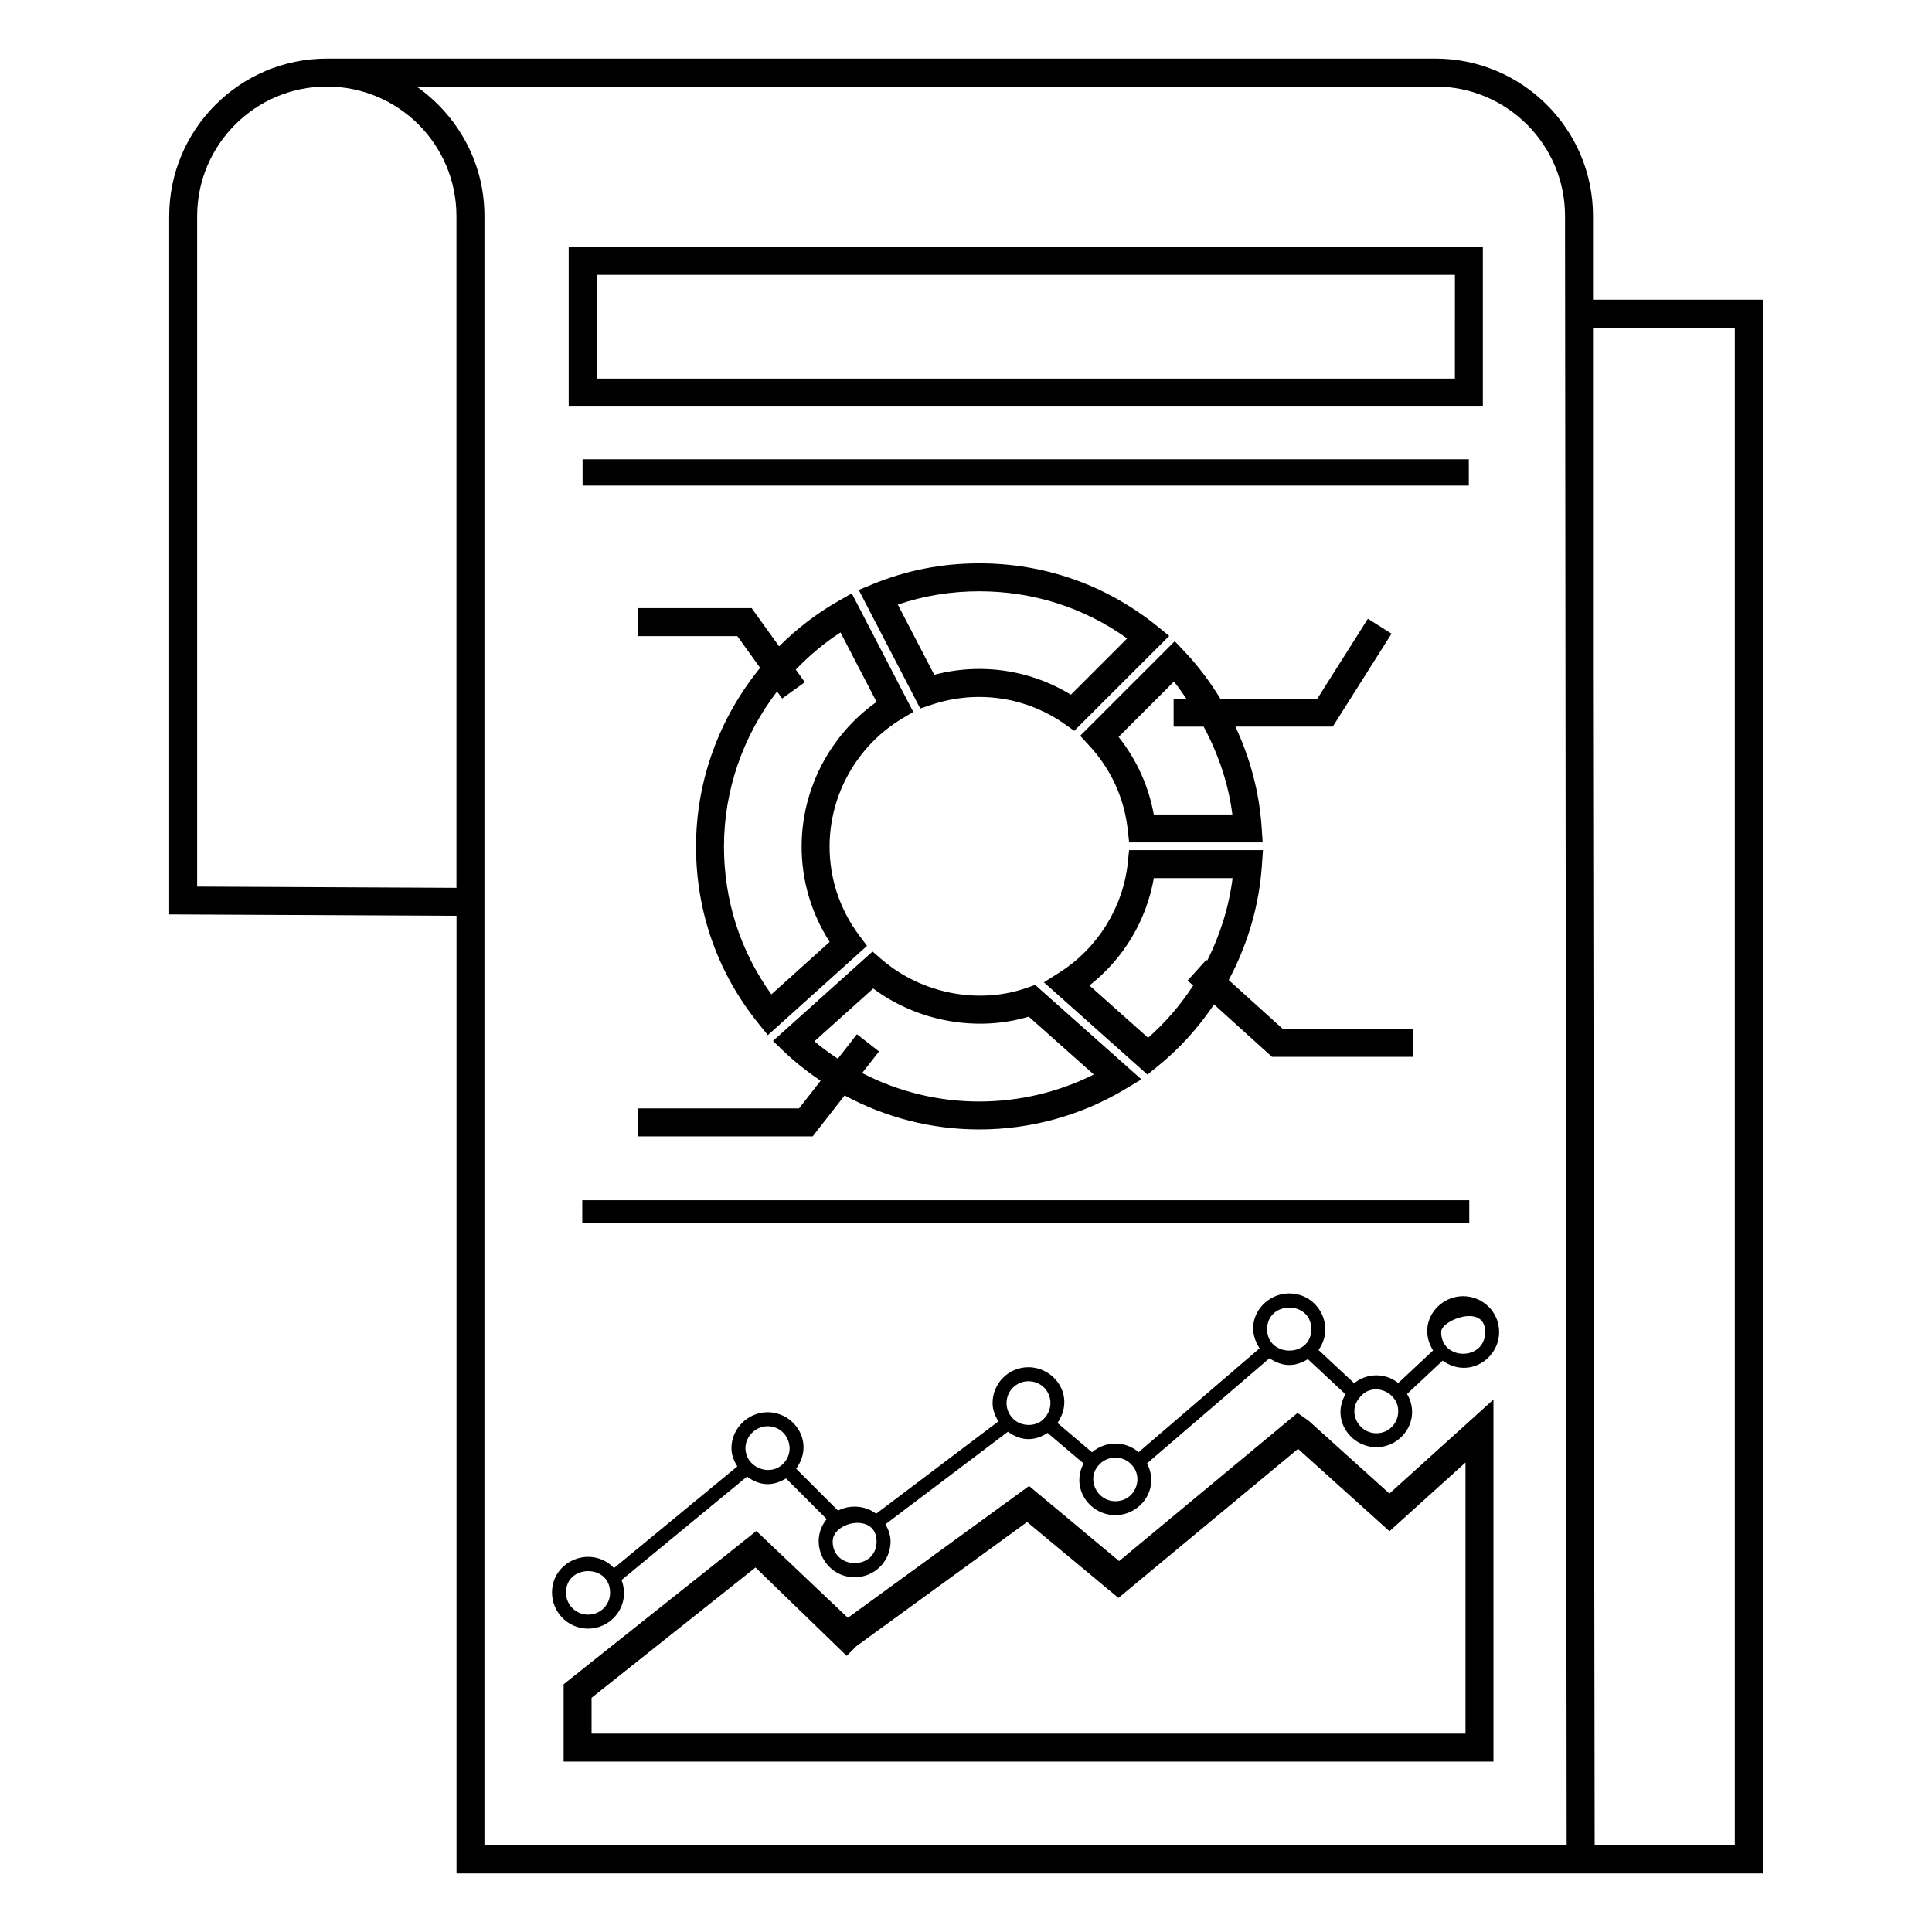 <?xml version="1.0" encoding="UTF-8"?>
<!-- Uploaded to: ICON Repo, www.iconrepo.com, Generator: ICON Repo Mixer Tools -->
<svg fill="#000000" width="800px" height="800px" version="1.1" viewBox="144 144 512 512" xmlns="http://www.w3.org/2000/svg">
 <g>
  <path d="m562.9 640.47h48.25v-417.05h-44.988v-22.188c0-23-18.746-41.711-41.793-41.711h-293.76v0.004c-23.031 0-41.77 18.738-41.77 41.77v185.03l76.145 0.367v253.78zm40.844-409.64v402.23h-37.141l-0.441-311.58v-90.652zm-349.34-63.898h269.96c18.957 0 34.383 15.391 34.383 34.301l0.434 431.83-286.8 0.004v-431.83c0-14.645-7.555-27.035-17.984-34.301zm10.562 212.35-68.719-0.328v-177.66c0-18.945 15.41-34.359 34.359-34.359 18.969 0 34.359 15.324 34.359 34.359z"/>
  <path d="m536.97 209.43h-242.26v42.305l242.26 0.004zm-7.406 34.898-227.44-0.004-0.004-27.484h227.45z"/>
  <path d="m298.39 265.71h234.86v6.973h-234.86z"/>
  <path d="m298.31 462.07h235.06v5.926h-235.06z"/>
  <path d="m403.51 293.29c-9.84 0-19.332 1.855-28.195 5.508l-3.742 1.543 16.301 31.418 3.004-1c12.09-4.035 25.105-2.051 35.266 5.121l2.547 1.797 25.164-25.156-3.199-2.59c-13.457-10.887-29.758-16.641-47.145-16.641zm24.281 34.816c-7.328-4.481-15.664-6.832-24.281-6.832-3.992 0-7.996 0.52-11.926 1.551l-9.652-18.602c6.859-2.34 14.102-3.523 21.574-3.523 14.281 0 27.746 4.305 39.199 12.492z"/>
  <path d="m366.38 303.16c-5.902 3.348-11.23 7.449-15.91 12.129l-7.269-10.125h-30.07v7.41h26.266l6.047 8.418c-10.75 13.184-16.988 29.816-16.988 47.344 0 17.309 5.738 33.543 16.582 46.953l2.453 3.035 26.277-23.66-2.027-2.707c-5.168-6.906-7.894-15.074-7.894-23.625 0-13.797 7.352-26.777 19.188-33.879l2.988-1.789-16.293-31.402zm-9.941 65.176c0 9.031 2.562 17.703 7.43 25.273l-15.449 13.91c-8.234-11.441-12.559-24.906-12.559-39.184 0-15.105 5.156-29.469 14.07-41.09l1.34 1.867 6.019-4.32-2.402-3.344c3.547-3.68 7.481-7.023 11.852-9.848l9.559 18.414c-12.328 8.723-19.859 23.105-19.859 38.32z"/>
  <path d="m313.13 445.15h46.234l8.477-10.852c10.832 5.856 23.016 9.016 35.668 9.016 13.645 0 27.008-3.691 38.652-10.676l4.328-2.594-28.16-25.039-2.07 0.734c-12.75 4.535-27.957 1.668-38.562-7.449l-2.469-2.121-26.387 23.688 2.887 2.766c3.039 2.902 6.32 5.469 9.742 7.789l-5.719 7.324h-42.617zm46.695-25.191 15.586-13.996c11.75 8.766 27.5 11.578 41.219 7.461l17.242 15.328c-9.379 4.695-19.781 7.16-30.367 7.16-10.973 0-21.551-2.652-31.027-7.547l4.469-5.723-5.848-4.559-5.066 6.488c-2.141-1.43-4.231-2.938-6.207-4.613z"/>
  <path d="m512.77 311.93-6.266-3.957-13.387 21.18-25.719-0.004c-2.715-4.434-5.84-8.637-9.457-12.457l-2.621-2.766-25.062 25.062 2.418 2.617c5.758 6.234 9.281 13.957 10.195 22.34l0.363 3.305h35.387l-0.262-3.949c-0.617-9.309-3.043-18.363-6.965-26.742h25.805zm-42.18 47.914h-20.832c-1.359-7.531-4.535-14.535-9.32-20.551l14.66-14.664c1.211 1.43 2.211 3.004 3.293 4.523h-3.367v7.41h7.957c3.875 7.246 6.574 15.09 7.609 23.281z"/>
  <path d="m450.52 426.81c5.934-4.769 11.027-10.406 15.211-16.625l15.359 13.883h37.473v-7.41h-34.625l-14.32-12.945c5.004-9.34 8.082-19.707 8.809-30.465l0.27-3.953h-35.477l-0.34 3.32c-1.23 11.812-7.996 22.684-18.094 29.082l-4.144 2.625 27.438 24.449zm-0.738-50.105h20.867c-0.973 7.668-3.297 15.047-6.719 21.867l-0.234-0.215-4.965 5.5 1.465 1.324c-3.316 5.098-7.316 9.766-11.934 13.84l-15.555-13.859c9.035-7.098 15.078-17.156 17.074-28.457z"/>
  <path d="m490.77 520.48-2.914-2.031-47.281 39.246c-0.746-0.621-25.441-21.215-23.863-19.898l-48.02 34.934c-0.742-0.703-25.809-24.48-24.254-23.004l-51.074 40.617v20.484h246.42l-0.004-95.938-27.566 24.914zm41.602 11.094v71.844h-231.6v-9.484l43.441-34.535c0.762 0.738 25.77 24.961 24.172 23.418l2.574-2.574 45.234-32.898c0.762 0.633 25.801 21.441 24.211 20.117l47.594-39.5 24.23 21.824z"/>
  <path d="m299.84 575.6c6.406 0 11.363-6.379 8.871-12.875l33.258-27.41c3.394 2.465 6.754 2.672 10.336 0.477l10.781 10.781c-5.008 6.121-0.602 15.41 7.438 15.41 5.231 0 9.484-4.254 9.484-9.484 0-1.641-0.559-3.16-1.352-4.555l32.461-24.52c1.598 1.164 3.406 1.957 5.41 1.957 1.926 0 3.617-0.672 5.09-1.645l9.535 8.09c-3.481 6.738 1.719 13.703 8.418 13.703 6.688 0 11.902-6.981 8.41-13.719l32.438-27.855c3.375 2.25 6.656 2.43 10.18 0.238l9.973 9.301c-3.898 6.707 1.379 14.027 8.199 14.027 6.805 0 12.012-7.383 8.117-14.102l9.43-8.828c6.828 4.883 14.973-0.395 14.973-7.625 0-5.215-4.285-9.461-9.543-9.461-6.809 0-12.32 7.379-7.965 14.383l-9.219 8.629c-3.504-2.805-8.387-2.641-11.691 0.055l-9.449-8.812c4.508-6.266-0.02-14.988-7.769-14.988-6.863 0-12.488 7.519-7.848 14.543l-32.047 27.523c-3.426-2.93-8.609-3.148-12.363 0.027l-9.152-7.766c4.816-7.074-0.73-14.77-7.715-14.77-5.231 0-9.484 4.254-9.484 9.484 0 1.754 0.633 3.379 1.543 4.871l-32.387 24.461c-2.84-2.156-6.91-2.484-10.117-0.824l-11.094-11.094c5.019-6.93-0.398-14.973-7.586-14.973-5.18 0-9.559 4.344-9.559 9.484 0 1.801 0.645 3.418 1.559 4.871l-32.684 26.938c-5.981-6.215-16.434-1.984-16.434 6.484 0.004 5.285 4.289 9.566 9.555 9.566zm237.75-78.629c0 7.719-11.672 7.719-11.672 0 0-3.172 11.672-7.606 11.672 0zm-23.047 21.004c0 3.281-2.539 5.852-5.773 5.852-4.809 0-7.801-5.684-4.391-9.523 3.32-4.269 10.164-1.562 10.164 3.672zm-23.035-21.711c0 7.641-11.707 7.457-11.707 0 0-7.578 11.707-7.715 11.707 0zm-47.289 36.301c2.797 3.375 0.543 9.266-4.644 9.266-4.883 0-7.59-5.731-4.625-9.297 2.402-3.051 7-2.984 9.27 0.031zm-27.691-22.52c3.285 0 5.852 2.539 5.852 5.781 0 1.594-0.68 3.16-1.902 4.32-1.977 1.988-5.891 2.047-8.09-0.262-1.078-1.137-1.641-2.539-1.641-4.059 0-3.188 2.59-5.781 5.781-5.781zm-40.227 42.453c0 7.684-11.633 7.606-11.633 0-0.004-5.34 11.633-7.676 11.633 0zm-28.898-30.527c5.324 0 7.894 6.531 3.922 10.137-3.481 3.269-9.773 0.715-9.773-4.356-0.004-3.078 2.731-5.781 5.852-5.781zm-41.719 44.078c0 3.277-2.57 5.848-5.848 5.848-3.227 0-5.848-2.621-5.848-5.848 0-7.543 11.695-7.633 11.695 0z"/>
 </g>
</svg>